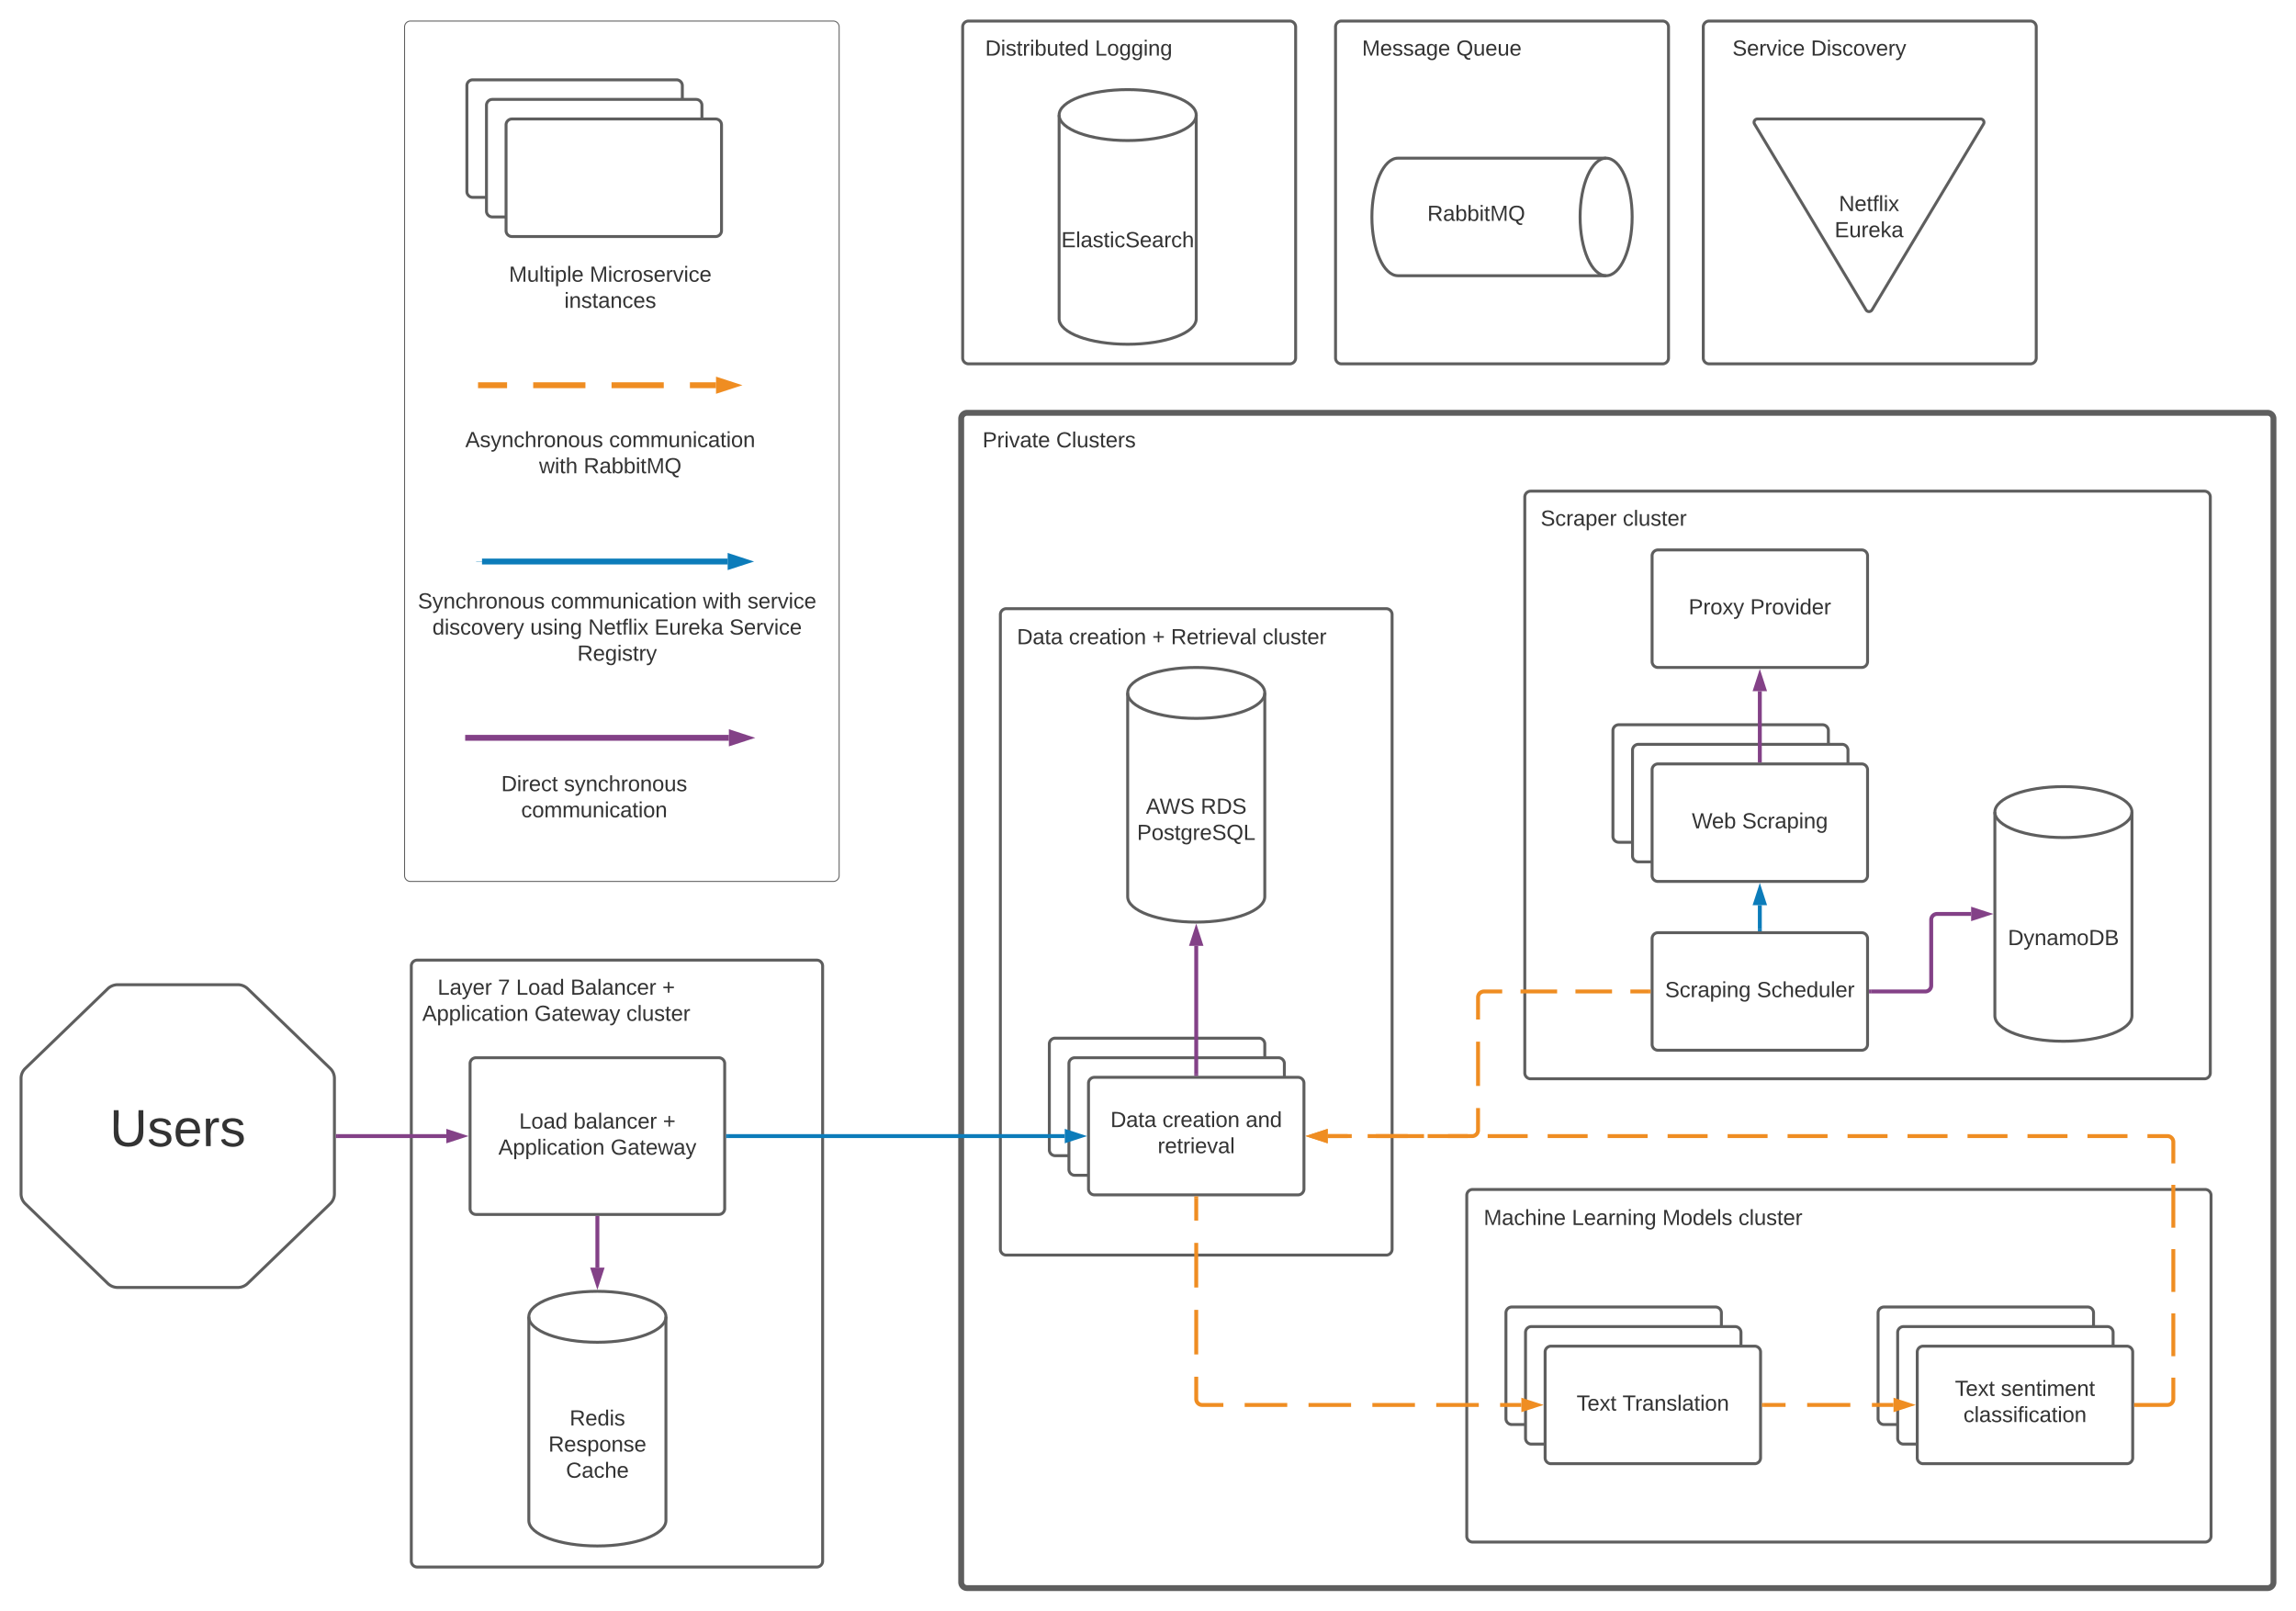<svg xmlns="http://www.w3.org/2000/svg" xmlns:xlink="http://www.w3.org/1999/xlink" xmlns:lucid="lucid" width="2344.5" height="1644.5"><g transform="translate(661.5 801.5)" lucid:page-tab-id="0_0"><path d="M-1806.87-1258.84h3677.74v2581.68h-3677.74z" fill="#fff"/><path d="M-248.38-774a6 6 0 0 1 6-6h431.75a6 6 0 0 1 6 6V92.5a6 6 0 0 1-6 6h-431.75a6 6 0 0 1-6-6z" stroke="#5e5e5e" fill="#fff"/><path d="M320-374a6 6 0 0 1 6-6h1328a6 6 0 0 1 6 6V814a6 6 0 0 1-6 6H326a6 6 0 0 1-6-6z" stroke="#5e5e5e" stroke-width="6" fill="#fff"/><path d="M836.25 419a6 6 0 0 1 6-6h748a6 6 0 0 1 6 6v348a6 6 0 0 1-6 6h-748a6 6 0 0 1-6-6z" stroke="#5e5e5e" stroke-width="3" fill="#fff"/><path d="M836.25 419a6 6 0 0 1 6-6h348a6 6 0 0 1 6 6v51.33a6 6 0 0 1-6 6h-348a6 6 0 0 1-6-6z" stroke="#000" stroke-opacity="0" stroke-width="3" fill="#fff" fill-opacity="0"/><use xlink:href="#a" transform="matrix(1,0,0,1,841.25,418.002) translate(12.284 31.278)"/><use xlink:href="#b" transform="matrix(1,0,0,1,841.25,418.002) translate(102.284 31.278)"/><use xlink:href="#c" transform="matrix(1,0,0,1,841.25,418.002) translate(194.753 31.278)"/><use xlink:href="#d" transform="matrix(1,0,0,1,841.25,418.002) translate(272.407 31.278)"/><path d="M876.25 539a6 6 0 0 1 6-6h208a6 6 0 0 1 6 6v108a6 6 0 0 1-6 6h-208a6 6 0 0 1-6-6z" stroke="#5e5e5e" stroke-width="3" fill="#fff"/><use xlink:href="#e" transform="matrix(1,0,0,1,888.25,545.002) translate(46.179 53.778)"/><path d="M896.25 559a6 6 0 0 1 6-6h208a6 6 0 0 1 6 6v108a6 6 0 0 1-6 6h-208a6 6 0 0 1-6-6z" stroke="#5e5e5e" stroke-width="3" fill="#fff"/><use xlink:href="#e" transform="matrix(1,0,0,1,908.25,565.002) translate(46.179 53.778)"/><path d="M916.25 579a6 6 0 0 1 6-6h208a6 6 0 0 1 6 6v108a6 6 0 0 1-6 6h-208a6 6 0 0 1-6-6z" stroke="#5e5e5e" stroke-width="3" fill="#fff"/><use xlink:href="#f" transform="matrix(1,0,0,1,928.25,585.002) translate(20.16 53.778)"/><use xlink:href="#g" transform="matrix(1,0,0,1,928.25,585.002) translate(67.012 53.778)"/><path d="M1256.25 539a6 6 0 0 1 6-6h208a6 6 0 0 1 6 6v108a6 6 0 0 1-6 6h-208a6 6 0 0 1-6-6z" stroke="#5e5e5e" stroke-width="3" fill="#fff"/><use xlink:href="#e" transform="matrix(1,0,0,1,1268.25,545.002) translate(46.179 53.778)"/><path d="M1276.25 559a6 6 0 0 1 6-6h208a6 6 0 0 1 6 6v108a6 6 0 0 1-6 6h-208a6 6 0 0 1-6-6z" stroke="#5e5e5e" stroke-width="3" fill="#fff"/><use xlink:href="#e" transform="matrix(1,0,0,1,1288.25,565.002) translate(46.179 53.778)"/><path d="M1296.25 579a6 6 0 0 1 6-6h208a6 6 0 0 1 6 6v108a6 6 0 0 1-6 6h-208a6 6 0 0 1-6-6z" stroke="#5e5e5e" stroke-width="3" fill="#fff"/><use xlink:href="#f" transform="matrix(1,0,0,1,1308.25,585.002) translate(26.488 38.778)"/><use xlink:href="#h" transform="matrix(1,0,0,1,1308.25,585.002) translate(73.34 38.778)"/><use xlink:href="#i" transform="matrix(1,0,0,1,1308.25,585.002) translate(35.16 65.444)"/><path d="M895.5-294a6 6 0 0 1 6-6h688a6 6 0 0 1 6 6v588a6 6 0 0 1-6 6h-688a6 6 0 0 1-6-6z" stroke="#5e5e5e" stroke-width="3" fill="#fff"/><path d="M866.25-294a6 6 0 0 1 6-6h228a6 6 0 0 1 6 6v48a6 6 0 0 1-6 6h-228a6 6 0 0 1-6-6z" stroke="#000" stroke-opacity="0" stroke-width="3" fill="#fff" fill-opacity="0"/><use xlink:href="#j" transform="matrix(1,0,0,1,871.25,-295) translate(40.432 30.278)"/><use xlink:href="#d" transform="matrix(1,0,0,1,871.25,-295) translate(124.259 30.278)"/><path d="M1025.5 156.83a6 6 0 0 1 6-6h208a6 6 0 0 1 6 6v108a6 6 0 0 1-6 6h-208a6 6 0 0 1-6-6z" stroke="#5e5e5e" stroke-width="3" fill="#fff"/><use xlink:href="#k" transform="matrix(1,0,0,1,1037.5,162.834) translate(1.21 53.778)"/><use xlink:href="#l" transform="matrix(1,0,0,1,1037.5,162.834) translate(94.914 53.778)"/><path d="M985.5-55.5a6 6 0 0 1 6-6h208a6 6 0 0 1 6 6v108a6 6 0 0 1-6 6h-208a6 6 0 0 1-6-6z" stroke="#5e5e5e" stroke-width="3" fill="#fff"/><use xlink:href="#e" transform="matrix(1,0,0,1,997.5,-49.5) translate(46.179 53.778)"/><path d="M1005.5-35.5a6 6 0 0 1 6-6h208a6 6 0 0 1 6 6v108a6 6 0 0 1-6 6h-208a6 6 0 0 1-6-6z" stroke="#5e5e5e" stroke-width="3" fill="#fff"/><use xlink:href="#e" transform="matrix(1,0,0,1,1017.5,-29.5) translate(46.179 53.778)"/><path d="M1025.5-15.5a6 6 0 0 1 6-6h208a6 6 0 0 1 6 6v108a6 6 0 0 1-6 6h-208a6 6 0 0 1-6-6z" stroke="#5e5e5e" stroke-width="3" fill="#fff"/><use xlink:href="#m" transform="matrix(1,0,0,1,1037.5,-9.5) translate(28.556 53.778)"/><use xlink:href="#n" transform="matrix(1,0,0,1,1037.5,-9.5) translate(79.914 53.778)"/><path d="M1025.5-234a6 6 0 0 1 6-6h208a6 6 0 0 1 6 6v108a6 6 0 0 1-6 6h-208a6 6 0 0 1-6-6z" stroke="#5e5e5e" stroke-width="3" fill="#fff"/><use xlink:href="#o" transform="matrix(1,0,0,1,1037.5,-228) translate(25.284 53.778)"/><use xlink:href="#p" transform="matrix(1,0,0,1,1037.5,-228) translate(88.185 53.778)"/><path d="M1515.5 235.67c0 14.36-31.34 26-70 26s-70-11.64-70-26v-208c0-14.36 31.34-26 70-26s70 11.64 70 26z" stroke="#5e5e5e" stroke-width="3" fill="#fff"/><path d="M1515.5 27.67c0 14.36-31.34 26-70 26s-70-11.64-70-26" stroke="#5e5e5e" stroke-width="3" fill="none"/><use xlink:href="#q" transform="matrix(1,0,0,1,1380.5,58.668) translate(8.302 104.84)"/><path d="M-241.5 184.83a6 6 0 0 1 6-6h408a6 6 0 0 1 6 6V792.5a6 6 0 0 1-6 6h-408a6 6 0 0 1-6-6z" stroke="#5e5e5e" stroke-width="3" fill="#fff"/><path d="M-181.5 284.5a6 6 0 0 1 6-6h248a6 6 0 0 1 6 6v148a6 6 0 0 1-6 6h-248a6 6 0 0 1-6-6z" stroke="#5e5e5e" stroke-width="3" fill="#fff"/><use xlink:href="#r" transform="matrix(1,0,0,1,-169.5,290.499) translate(38.123 60.278)"/><use xlink:href="#s" transform="matrix(1,0,0,1,-169.5,290.499) translate(93.679 60.278)"/><use xlink:href="#t" transform="matrix(1,0,0,1,-169.5,290.499) translate(184.914 60.278)"/><use xlink:href="#u" transform="matrix(1,0,0,1,-169.5,290.499) translate(16.889 86.944)"/><use xlink:href="#v" transform="matrix(1,0,0,1,-169.5,290.499) translate(131.519 86.944)"/><path d="M-263 184.83a6 6 0 0 1 6-6H69.5a6 6 0 0 1 6 6v78a6 6 0 0 1-6 6H-257a6 6 0 0 1-6-6z" stroke="#000" stroke-opacity="0" stroke-width="3" fill="#fff" fill-opacity="0"/><use xlink:href="#w" transform="matrix(1,0,0,1,-258,183.832) translate(43.296 30.278)"/><use xlink:href="#x" transform="matrix(1,0,0,1,-258,183.832) translate(104.963 30.278)"/><use xlink:href="#y" transform="matrix(1,0,0,1,-258,183.832) translate(123.481 30.278)"/><use xlink:href="#z" transform="matrix(1,0,0,1,-258,183.832) translate(179.037 30.278)"/><use xlink:href="#t" transform="matrix(1,0,0,1,-258,183.832) translate(272.741 30.278)"/><use xlink:href="#u" transform="matrix(1,0,0,1,-258,183.832) translate(27.648 56.944)"/><use xlink:href="#A" transform="matrix(1,0,0,1,-258,183.832) translate(142.278 56.944)"/><use xlink:href="#d" transform="matrix(1,0,0,1,-258,183.832) translate(236.043 56.944)"/><path d="M18.5 751c0 14.36-31.34 26-70 26s-70-11.64-70-26V543c0-14.36 31.34-26 70-26s70 11.64 70 26z" stroke="#5e5e5e" stroke-width="3" fill="#fff"/><path d="M18.5 543c0 14.36-31.34 26-70 26s-70-11.64-70-26" stroke="#5e5e5e" stroke-width="3" fill="none"/><use xlink:href="#B" transform="matrix(1,0,0,1,-116.5,573.999) translate(36.667 79.965)"/><use xlink:href="#C" transform="matrix(1,0,0,1,-116.5,573.999) translate(15.031 106.632)"/><use xlink:href="#D" transform="matrix(1,0,0,1,-116.5,573.999) translate(32.932 133.299)"/><path d="M-51.5 442v50.76" stroke="#834187" stroke-width="4" fill="none"/><path d="M-49.52 442.05h-3.95V440h3.95z" stroke="#834187" stroke-width=".05" fill="#834187"/><path d="M-51.5 509.03l-4.63-14.27h9.27z" stroke="#834187" stroke-width="4" fill="#834187"/><path d="M360-174a6 6 0 0 1 6-6h388a6 6 0 0 1 6 6v648a6 6 0 0 1-6 6H366a6 6 0 0 1-6-6z" stroke="#5e5e5e" stroke-width="3" fill="#fff"/><path d="M410 264.5a6 6 0 0 1 6-6h208a6 6 0 0 1 6 6v108a6 6 0 0 1-6 6H416a6 6 0 0 1-6-6z" stroke="#5e5e5e" stroke-width="3" fill="#fff"/><use xlink:href="#e" transform="matrix(1,0,0,1,422,270.499) translate(46.179 53.778)"/><path d="M430 284.5a6 6 0 0 1 6-6h208a6 6 0 0 1 6 6v108a6 6 0 0 1-6 6H436a6 6 0 0 1-6-6z" stroke="#5e5e5e" stroke-width="3" fill="#fff"/><use xlink:href="#e" transform="matrix(1,0,0,1,442,290.499) translate(46.179 53.778)"/><path d="M450 304.5a6 6 0 0 1 6-6h208a6 6 0 0 1 6 6v108a6 6 0 0 1-6 6H456a6 6 0 0 1-6-6z" stroke="#5e5e5e" stroke-width="3" fill="#fff"/><use xlink:href="#E" transform="matrix(1,0,0,1,462,310.499) translate(10.438 38.778)"/><use xlink:href="#F" transform="matrix(1,0,0,1,462,310.499) translate(63.463 38.778)"/><use xlink:href="#G" transform="matrix(1,0,0,1,462,310.499) translate(148.525 38.778)"/><use xlink:href="#H" transform="matrix(1,0,0,1,462,310.499) translate(58.617 65.444)"/><path d="M630 114c0 14.36-31.34 26-70 26s-70-11.64-70-26V-94c0-14.36 31.34-26 70-26s70 11.64 70 26z" stroke="#5e5e5e" stroke-width="3" fill="#fff"/><path d="M630-94c0 14.36-31.34 26-70 26s-70-11.64-70-26" stroke="#5e5e5e" stroke-width="3" fill="none"/><use xlink:href="#I" transform="matrix(1,0,0,1,495,-63) translate(13.642 92.403)"/><use xlink:href="#J" transform="matrix(1,0,0,1,495,-63) translate(69.568 92.403)"/><use xlink:href="#K" transform="matrix(1,0,0,1,495,-63) translate(4.537 119.069)"/><path d="M560 295V164.24" stroke="#834187" stroke-width="4" fill="none"/><path d="M561.98 297H558v-2.05H562z" stroke="#834187" stroke-width=".05" fill="#834187"/><path d="M560 147.97l4.63 14.27h-9.26z" stroke="#834187" stroke-width="4" fill="#834187"/><path d="M360-174a6 6 0 0 1 6-6h338a6 6 0 0 1 6 6v51.33a6 6 0 0 1-6 6H366a6 6 0 0 1-6-6z" stroke="#000" stroke-opacity="0" stroke-width="3" fill="#fff" fill-opacity="0"/><use xlink:href="#E" transform="matrix(1,0,0,1,365,-175) translate(11.944 31.278)"/><use xlink:href="#F" transform="matrix(1,0,0,1,365,-175) translate(64.969 31.278)"/><use xlink:href="#L" transform="matrix(1,0,0,1,365,-175) translate(150.031 31.278)"/><use xlink:href="#M" transform="matrix(1,0,0,1,365,-175) translate(169.167 31.278)"/><use xlink:href="#d" transform="matrix(1,0,0,1,365,-175) translate(262.747 31.278)"/><path d="M1139.75 633h22.04m22.04 0h44.1m22.03 0H1272" stroke="#ef8d22" stroke-width="4" fill="none"/><path d="M1139.8 634.98h-2.05v-3.95h2.05z" stroke="#ef8d22" stroke-width=".05" fill="#ef8d22"/><path d="M1288.28 633l-14.27 4.64v-9.27z" stroke="#ef8d22" stroke-width="4" fill="#ef8d22"/><path d="M1135.5 147.33v-24.6" stroke="#0c7cba" stroke-width="4" fill="none"/><path d="M1137.47 149.33h-3.94v-2.05h3.94z" stroke="#0c7cba" stroke-width=".05" fill="#0c7cba"/><path d="M1135.5 106.47l4.63 14.27h-9.27z" stroke="#0c7cba" stroke-width="4" fill="#0c7cba"/><path d="M1135.5-25v-70.76" stroke="#834187" stroke-width="4" fill="none"/><path d="M1137.47-23h-3.94v-2.05h3.94z" stroke="#834187" stroke-width=".05" fill="#834187"/><path d="M1135.5-112.03l4.63 14.27h-9.27z" stroke="#834187" stroke-width="4" fill="#834187"/><path d="M1249 210.83h55.5a6 6 0 0 0 6-6v-67.16a6 6 0 0 1 6-6h34.76" stroke="#834187" stroke-width="4" fill="none"/><path d="M1249.05 212.8H1247v-3.94h2.05z" stroke="#834187" stroke-width=".05" fill="#834187"/><path d="M1367.53 131.67l-14.27 4.63v-9.27z" stroke="#834187" stroke-width="4" fill="#834187"/><path d="M1022 210.83h-18.7m-18.7 0h-37.38m-18.7 0h-37.38m-18.7 0h-18.7l-.93.08-.9.23-.87.36-.8.48-.72.6-.6.73-.5.8-.36.88-.22.92-.07.93v22.6m0 22.63v45.22m0 22.6v22.62l-.07.94-.22.9-.36.88-.5.8-.6.72-.72.6-.8.5-.88.37-.9.23-.95.07h-24.6m-24.57 0H743.4m-24.58 0h-24.58" stroke="#ef8d22" stroke-width="4" fill="none"/><path d="M1024 212.8h-2.05v-3.94h2.05z" stroke="#ef8d22" stroke-width=".05" fill="#ef8d22"/><path d="M677.97 358.5l14.27-4.64v9.27z" stroke="#ef8d22" stroke-width="4" fill="#ef8d22"/><path d="M1519.75 633h32l.94-.07.9-.22.87-.35.8-.5.72-.6.6-.72.5-.8.36-.87.22-.92.07-.94v-21.87m0-21.88V539.5m0-21.87v-43.75m0-21.88v-43.75m0-21.88V364.5l-.07-.94-.22-.92-.36-.87-.5-.8-.6-.7-.72-.63-.8-.5-.88-.35-.9-.23-.95-.07h-20.42m-20.4 0h-40.85m-20.4 0h-40.85m-20.42 0h-40.82m-20.42 0h-40.83m-20.42 0h-40.82m-20.42 0h-40.83m-20.42 0h-40.82m-20.42 0h-40.83m-20.42 0H980.1m-20.42 0h-40.84m-20.4 0h-40.85m-20.4 0H796.3m-20.4 0h-40.85m-20.42 0h-20.4" stroke="#ef8d22" stroke-width="4" fill="none"/><path d="M1519.8 634.98h-2.05v-3.95h2.05z" stroke="#ef8d22" stroke-width=".05" fill="#ef8d22"/><path d="M677.97 358.5l14.27-4.64v9.27z" stroke="#ef8d22" stroke-width="4" fill="#ef8d22"/><path d="M560 422v22.78m0 22.78v45.55m0 22.8v45.55m0 22.77V627l.07.94.22.92.35.87.5.8.6.7.72.63.8.5.88.35.9.23.95.07h21.73m21.74 0h43.47m21.73 0h43.47m21.73 0h43.47m21.74 0h43.46m21.74 0H892" stroke="#ef8d22" stroke-width="4" fill="none"/><path d="M561.98 422.05H558V420H562z" stroke="#ef8d22" stroke-width=".05" fill="#ef8d22"/><path d="M908.28 633L894 637.64v-9.27z" stroke="#ef8d22" stroke-width="4" fill="#ef8d22"/><path d="M-640 299.57a14.14 14.14 0 0 1 4.32-10.17l84.16-81.3a14.85 14.85 0 0 1 10.32-4.18h122.4a14.85 14.85 0 0 1 10.3 4.17l84.19 81.3a14.14 14.14 0 0 1 4.3 10.17v117.85a14.14 14.14 0 0 1-4.3 10.17l-84.19 81.3a14.85 14.85 0 0 1-10.3 4.18h-122.4a14.85 14.85 0 0 1-10.3-4.17l-84.18-81.3A14.14 14.14 0 0 1-640 417.4z" stroke="#5e5e5e" stroke-width="3" fill="#fff"/><use xlink:href="#N" transform="matrix(1,0,0,1,-635,208.916) translate(85.519 159.854)"/><path d="M-316.5 358.5h110.76" stroke="#834187" stroke-width="4" fill="none"/><path d="M-316.45 360.47h-2.05v-3.95h2.05z" stroke="#834187" stroke-width=".05" fill="#834187"/><path d="M-189.47 358.5l-14.27 4.63v-9.27z" stroke="#834187" stroke-width="4" fill="#834187"/><path d="M321.5-774a6 6 0 0 1 6-6h328a6 6 0 0 1 6 6v338a6 6 0 0 1-6 6h-328a6 6 0 0 1-6-6z" stroke="#5e5e5e" stroke-width="3" fill="#fff"/><path d="M320-774a6 6 0 0 1 6-6h228a6 6 0 0 1 6 6v48a6 6 0 0 1-6 6H326a6 6 0 0 1-6-6z" stroke="#000" stroke-opacity="0" stroke-width="3" fill="#fff" fill-opacity="0"/><use xlink:href="#O" transform="matrix(1,0,0,1,325,-775) translate(19.475 30.278)"/><use xlink:href="#P" transform="matrix(1,0,0,1,325,-775) translate(131.574 30.278)"/><path d="M560-476c0 14.36-31.34 26-70 26s-70-11.64-70-26v-208c0-14.36 31.34-26 70-26s70 11.64 70 26z" stroke="#5e5e5e" stroke-width="3" fill="#fff"/><path d="M560-684c0 14.36-31.34 26-70 26s-70-11.64-70-26" stroke="#5e5e5e" stroke-width="3" fill="none"/><use xlink:href="#Q" transform="matrix(1,0,0,1,425,-653) translate(-2.809 103.944)"/><path d="M300-374a6 6 0 0 1 6-6h228a6 6 0 0 1 6 6v48a6 6 0 0 1-6 6H306a6 6 0 0 1-6-6z" stroke="#000" stroke-opacity="0" stroke-width="6" fill="#fff" fill-opacity="0"/><use xlink:href="#R" transform="matrix(1,0,0,1,305,-375) translate(36.759 30.278)"/><use xlink:href="#S" transform="matrix(1,0,0,1,305,-375) translate(111.944 30.278)"/><path d="M-198.38-370.5a6 6 0 0 1 6-6h308a6 6 0 0 1 6 6v68a6 6 0 0 1-6 6h-308a6 6 0 0 1-6-6z" stroke="#000" stroke-opacity="0" stroke-width="10" fill="#fff" fill-opacity="0"/><use xlink:href="#T" transform="matrix(1,0,0,1,-193.375,-371.498) translate(7.006 26.528)"/><use xlink:href="#U" transform="matrix(1,0,0,1,-193.375,-371.498) translate(153.858 26.528)"/><use xlink:href="#V" transform="matrix(1,0,0,1,-193.375,-371.498) translate(82.315 53.194)"/><use xlink:href="#W" transform="matrix(1,0,0,1,-193.375,-371.498) translate(127.87 53.194)"/><path d="M-258.38-222.16a6 6 0 0 1 6-6h441.75a6 6 0 0 1 6 6v131.33a6 6 0 0 1-6 6h-441.75a6 6 0 0 1-6-6z" stroke="#000" stroke-opacity="0" stroke-width="6" fill="#fff" fill-opacity="0"/><g><use xlink:href="#X" transform="matrix(1,0,0,1,-253.375,-223.165) translate(18.574 42.903)"/><use xlink:href="#Y" transform="matrix(1,0,0,1,-253.375,-223.165) translate(154.315 42.903)"/><use xlink:href="#V" transform="matrix(1,0,0,1,-253.375,-223.165) translate(309.623 42.903)"/><use xlink:href="#Z" transform="matrix(1,0,0,1,-253.375,-223.165) translate(355.179 42.903)"/><use xlink:href="#aa" transform="matrix(1,0,0,1,-253.375,-223.165) translate(33.389 69.569)"/><use xlink:href="#ab" transform="matrix(1,0,0,1,-253.375,-223.165) translate(133.265 69.569)"/><use xlink:href="#ac" transform="matrix(1,0,0,1,-253.375,-223.165) translate(192.463 69.569)"/><use xlink:href="#ad" transform="matrix(1,0,0,1,-253.375,-223.165) translate(260.179 69.569)"/><use xlink:href="#ae" transform="matrix(1,0,0,1,-253.375,-223.165) translate(336.66 69.569)"/><use xlink:href="#af" transform="matrix(1,0,0,1,-253.375,-223.165) translate(181.352 96.236)"/></g><path d="M-174.75-13.83a6 6 0 0 1 6-6h228a6 6 0 0 1 6 6V37.5a6 6 0 0 1-6 6h-228a6 6 0 0 1-6-6z" stroke="#000" stroke-opacity="0" stroke-width="6" fill="#fff" fill-opacity="0"/><g><use xlink:href="#ag" transform="matrix(1,0,0,1,-169.75,-14.832) translate(20.062 21.153)"/><use xlink:href="#ah" transform="matrix(1,0,0,1,-169.75,-14.832) translate(84.074 21.153)"/><use xlink:href="#ai" transform="matrix(1,0,0,1,-169.75,-14.832) translate(40.432 47.819)"/></g><path d="M-170.38-408.17h26.67m26.66 0h53.34m26.67 0H16.3m26.68 0h26.67M-170.3-408.17h-3.07" stroke="#ef8d22" stroke-width="6" fill="none"/><path d="M86.92-408.17l-14.27 4.64v-9.27z" stroke="#ef8d22" stroke-width="6" fill="#ef8d22"/><path d="M-169.3-228.16H81.54" stroke="#0c7cba" stroke-width="6" fill="none"/><path d="M-169.32-228.16h-5.95v-.26h5.95z" stroke="#0c7cba" stroke-width=".05" fill="#0c7cba"/><path d="M98.8-228.16l-14.27 4.63v-9.27z" stroke="#0c7cba" stroke-width="6" fill="#0c7cba"/><path d="M-183.5-48.16H82.78M-183.42-48.16h-3.08" stroke="#834187" stroke-width="6" fill="none"/><path d="M100.04-48.16l-14.26 4.63v-9.27z" stroke="#834187" stroke-width="6" fill="#834187"/><path d="M82 358.5h343.76" stroke="#0c7cba" stroke-width="4" fill="none"/><path d="M82.05 360.47H80v-3.95h2.05z" stroke="#0c7cba" stroke-width=".05" fill="#0c7cba"/><path d="M442.03 358.5l-14.27 4.63v-9.27z" stroke="#0c7cba" stroke-width="4" fill="#0c7cba"/><path d="M702.25-774a6 6 0 0 1 6-6h328a6 6 0 0 1 6 6v338a6 6 0 0 1-6 6h-328a6 6 0 0 1-6-6z" stroke="#5e5e5e" stroke-width="3" fill="#fff"/><path d="M690.75-774a6 6 0 0 1 6-6h228a6 6 0 0 1 6 6v48a6 6 0 0 1-6 6h-228a6 6 0 0 1-6-6z" stroke="#000" stroke-opacity="0" stroke-width="3" fill="#fff" fill-opacity="0"/><g><use xlink:href="#aj" transform="matrix(1,0,0,1,695.75,-775) translate(33.549 30.278)"/><use xlink:href="#ak" transform="matrix(1,0,0,1,695.75,-775) translate(129.784 30.278)"/></g><path d="M978.55-640c14.68 0 26.58 26.86 26.58 60s-11.9 60-26.58 60h-212.6c-14.68 0-26.58-26.86-26.58-60s11.9-60 26.58-60z" stroke="#5e5e5e" stroke-width="3" fill="#fff"/><path d="M978.55-520c-14.68 0-26.57-26.86-26.57-60s11.9-60 26.57-60" stroke="#5e5e5e" stroke-width="3" fill="none"/><g><use xlink:href="#al" transform="matrix(1,0,0,1,744.375,-635) translate(51.593 59.028)"/></g><path d="M1077.75-774a6 6 0 0 1 6-6h328a6 6 0 0 1 6 6v338a6 6 0 0 1-6 6h-328a6 6 0 0 1-6-6z" stroke="#5e5e5e" stroke-width="3" fill="#fff"/><path d="M1076.25-774a6 6 0 0 1 6-6h228a6 6 0 0 1 6 6v48a6 6 0 0 1-6 6h-228a6 6 0 0 1-6-6z" stroke="#000" stroke-opacity="0" stroke-width="3" fill="#fff" fill-opacity="0"/><g><use xlink:href="#am" transform="matrix(1,0,0,1,1081.25,-775) translate(26.265 30.278)"/><use xlink:href="#an" transform="matrix(1,0,0,1,1081.25,-775) translate(106.389 30.278)"/></g><path d="M1130.1-674.86a3.4 3.4 0 0 1 2.9-5.14h228a3.4 3.4 0 0 1 2.9 5.14l-113.8 189.72a3.6 3.6 0 0 1-6.2 0z" stroke="#5e5e5e" stroke-width="3" fill="#fff"/><g><use xlink:href="#ao" transform="matrix(1,0,0,1,1132,-675) translate(84.233 89.028)"/><use xlink:href="#ap" transform="matrix(1,0,0,1,1132,-675) translate(79.851 115.694)"/></g><path d="M-184.75-714a6 6 0 0 1 6-6h208a6 6 0 0 1 6 6v108a6 6 0 0 1-6 6h-208a6 6 0 0 1-6-6z" stroke="#5e5e5e" stroke-width="3" fill="#fff"/><g><use xlink:href="#e" transform="matrix(1,0,0,1,-172.75,-708) translate(46.179 53.778)"/></g><path d="M-164.75-694a6 6 0 0 1 6-6h208a6 6 0 0 1 6 6v108a6 6 0 0 1-6 6h-208a6 6 0 0 1-6-6z" stroke="#5e5e5e" stroke-width="3" fill="#fff"/><g><use xlink:href="#e" transform="matrix(1,0,0,1,-152.75,-688) translate(46.179 53.778)"/></g><path d="M-144.75-674a6 6 0 0 1 6-6h208a6 6 0 0 1 6 6v108a6 6 0 0 1-6 6h-208a6 6 0 0 1-6-6z" stroke="#5e5e5e" stroke-width="3" fill="#fff"/><path d="M-158.38-534a6 6 0 0 1 6-6h228a6 6 0 0 1 6 6v51.33a6 6 0 0 1-6 6h-228a6 6 0 0 1-6-6z" stroke="#000" stroke-opacity="0" stroke-width="3" fill="#fff" fill-opacity="0"/><g><use xlink:href="#aq" transform="matrix(1,0,0,1,-153.375,-535) translate(11.574 21.153)"/><use xlink:href="#ar" transform="matrix(1,0,0,1,-153.375,-535) translate(94.043 21.153)"/><use xlink:href="#as" transform="matrix(1,0,0,1,-153.375,-535) translate(68.117 47.819)"/></g><defs><path fill="#333" d="M240 0l2-218c-23 76-54 145-80 218h-23L58-218 59 0H30v-248h44l77 211c21-75 51-140 76-211h43V0h-30" id="at"/><path fill="#333" d="M141-36C126-15 110 5 73 4 37 3 15-17 15-53c-1-64 63-63 125-63 3-35-9-54-41-54-24 1-41 7-42 31l-33-3c5-37 33-52 76-52 45 0 72 20 72 64v82c-1 20 7 32 28 27v20c-31 9-61-2-59-35zM48-53c0 20 12 33 32 33 41-3 63-29 60-74-43 2-92-5-92 41" id="au"/><path fill="#333" d="M96-169c-40 0-48 33-48 73s9 75 48 75c24 0 41-14 43-38l32 2c-6 37-31 61-74 61-59 0-76-41-82-99-10-93 101-131 147-64 4 7 5 14 7 22l-32 3c-4-21-16-35-41-35" id="av"/><path fill="#333" d="M106-169C34-169 62-67 57 0H25v-261h32l-1 103c12-21 28-36 61-36 89 0 53 116 60 194h-32v-121c2-32-8-49-39-48" id="aw"/><path fill="#333" d="M24-231v-30h32v30H24zM24 0v-190h32V0H24" id="ax"/><path fill="#333" d="M117-194c89-4 53 116 60 194h-32v-121c0-31-8-49-39-48C34-167 62-67 57 0H25l-1-190h30c1 10-1 24 2 32 11-22 29-35 61-36" id="ay"/><path fill="#333" d="M100-194c63 0 86 42 84 106H49c0 40 14 67 53 68 26 1 43-12 49-29l28 8c-11 28-37 45-77 45C44 4 14-33 15-96c1-61 26-98 85-98zm52 81c6-60-76-77-97-28-3 7-6 17-6 28h103" id="az"/><g id="a"><use transform="matrix(0.062,0,0,0.062,0,0)" xlink:href="#at"/><use transform="matrix(0.062,0,0,0.062,18.457,0)" xlink:href="#au"/><use transform="matrix(0.062,0,0,0.062,30.802,0)" xlink:href="#av"/><use transform="matrix(0.062,0,0,0.062,41.914,0)" xlink:href="#aw"/><use transform="matrix(0.062,0,0,0.062,54.259,0)" xlink:href="#ax"/><use transform="matrix(0.062,0,0,0.062,59.136,0)" xlink:href="#ay"/><use transform="matrix(0.062,0,0,0.062,71.481,0)" xlink:href="#az"/></g><path fill="#333" d="M30 0v-248h33v221h125V0H30" id="aA"/><path fill="#333" d="M114-163C36-179 61-72 57 0H25l-1-190h30c1 12-1 29 2 39 6-27 23-49 58-41v29" id="aB"/><path fill="#333" d="M177-190C167-65 218 103 67 71c-23-6-38-20-44-43l32-5c15 47 100 32 89-28v-30C133-14 115 1 83 1 29 1 15-40 15-95c0-56 16-97 71-98 29-1 48 16 59 35 1-10 0-23 2-32h30zM94-22c36 0 50-32 50-73 0-42-14-75-50-75-39 0-46 34-46 75s6 73 46 73" id="aC"/><g id="b"><use transform="matrix(0.062,0,0,0.062,0,0)" xlink:href="#aA"/><use transform="matrix(0.062,0,0,0.062,12.346,0)" xlink:href="#az"/><use transform="matrix(0.062,0,0,0.062,24.691,0)" xlink:href="#au"/><use transform="matrix(0.062,0,0,0.062,37.037,0)" xlink:href="#aB"/><use transform="matrix(0.062,0,0,0.062,44.383,0)" xlink:href="#ay"/><use transform="matrix(0.062,0,0,0.062,56.728,0)" xlink:href="#ax"/><use transform="matrix(0.062,0,0,0.062,61.605,0)" xlink:href="#ay"/><use transform="matrix(0.062,0,0,0.062,73.951,0)" xlink:href="#aC"/></g><path fill="#333" d="M100-194c62-1 85 37 85 99 1 63-27 99-86 99S16-35 15-95c0-66 28-99 85-99zM99-20c44 1 53-31 53-75 0-43-8-75-51-75s-53 32-53 75 10 74 51 75" id="aD"/><path fill="#333" d="M85-194c31 0 48 13 60 33l-1-100h32l1 261h-30c-2-10 0-23-3-31C134-8 116 4 85 4 32 4 16-35 15-94c0-66 23-100 70-100zm9 24c-40 0-46 34-46 75 0 40 6 74 45 74 42 0 51-32 51-76 0-42-9-74-50-73" id="aE"/><path fill="#333" d="M24 0v-261h32V0H24" id="aF"/><path fill="#333" d="M135-143c-3-34-86-38-87 0 15 53 115 12 119 90S17 21 10-45l28-5c4 36 97 45 98 0-10-56-113-15-118-90-4-57 82-63 122-42 12 7 21 19 24 35" id="aG"/><g id="c"><use transform="matrix(0.062,0,0,0.062,0,0)" xlink:href="#at"/><use transform="matrix(0.062,0,0,0.062,18.457,0)" xlink:href="#aD"/><use transform="matrix(0.062,0,0,0.062,30.802,0)" xlink:href="#aE"/><use transform="matrix(0.062,0,0,0.062,43.148,0)" xlink:href="#az"/><use transform="matrix(0.062,0,0,0.062,55.494,0)" xlink:href="#aF"/><use transform="matrix(0.062,0,0,0.062,60.37,0)" xlink:href="#aG"/></g><path fill="#333" d="M84 4C-5 8 30-112 23-190h32v120c0 31 7 50 39 49 72-2 45-101 50-169h31l1 190h-30c-1-10 1-25-2-33-11 22-28 36-60 37" id="aH"/><path fill="#333" d="M59-47c-2 24 18 29 38 22v24C64 9 27 4 27-40v-127H5v-23h24l9-43h21v43h35v23H59v120" id="aI"/><g id="d"><use transform="matrix(0.062,0,0,0.062,0,0)" xlink:href="#av"/><use transform="matrix(0.062,0,0,0.062,11.111,0)" xlink:href="#aF"/><use transform="matrix(0.062,0,0,0.062,15.988,0)" xlink:href="#aH"/><use transform="matrix(0.062,0,0,0.062,28.333,0)" xlink:href="#aG"/><use transform="matrix(0.062,0,0,0.062,39.444,0)" xlink:href="#aI"/><use transform="matrix(0.062,0,0,0.062,45.617,0)" xlink:href="#az"/><use transform="matrix(0.062,0,0,0.062,57.963,0)" xlink:href="#aB"/></g><path fill="#333" d="M30-248c87 1 191-15 191 75 0 78-77 80-158 76V0H30v-248zm33 125c57 0 124 11 124-50 0-59-68-47-124-48v98" id="aJ"/><g id="e"><use transform="matrix(0.062,0,0,0.062,0,0)" xlink:href="#aJ"/><use transform="matrix(0.062,0,0,0.062,14.815,0)" xlink:href="#aB"/><use transform="matrix(0.062,0,0,0.062,22.16,0)" xlink:href="#aD"/><use transform="matrix(0.062,0,0,0.062,34.506,0)" xlink:href="#av"/><use transform="matrix(0.062,0,0,0.062,45.617,0)" xlink:href="#az"/><use transform="matrix(0.062,0,0,0.062,57.963,0)" xlink:href="#aG"/><use transform="matrix(0.062,0,0,0.062,69.074,0)" xlink:href="#aG"/><use transform="matrix(0.062,0,0,0.062,80.185,0)" xlink:href="#aH"/><use transform="matrix(0.062,0,0,0.062,92.531,0)" xlink:href="#aG"/></g><path fill="#333" d="M127-220V0H93v-220H8v-28h204v28h-85" id="aK"/><path fill="#333" d="M141 0L90-78 38 0H4l68-98-65-92h35l48 74 47-74h35l-64 92 68 98h-35" id="aL"/><g id="f"><use transform="matrix(0.062,0,0,0.062,0,0)" xlink:href="#aK"/><use transform="matrix(0.062,0,0,0.062,11.049,0)" xlink:href="#az"/><use transform="matrix(0.062,0,0,0.062,23.395,0)" xlink:href="#aL"/><use transform="matrix(0.062,0,0,0.062,34.506,0)" xlink:href="#aI"/></g><g id="g"><use transform="matrix(0.062,0,0,0.062,0,0)" xlink:href="#aK"/><use transform="matrix(0.062,0,0,0.062,12.716,0)" xlink:href="#aB"/><use transform="matrix(0.062,0,0,0.062,20.062,0)" xlink:href="#au"/><use transform="matrix(0.062,0,0,0.062,32.407,0)" xlink:href="#ay"/><use transform="matrix(0.062,0,0,0.062,44.753,0)" xlink:href="#aG"/><use transform="matrix(0.062,0,0,0.062,55.864,0)" xlink:href="#aF"/><use transform="matrix(0.062,0,0,0.062,60.741,0)" xlink:href="#au"/><use transform="matrix(0.062,0,0,0.062,73.086,0)" xlink:href="#aI"/><use transform="matrix(0.062,0,0,0.062,79.259,0)" xlink:href="#ax"/><use transform="matrix(0.062,0,0,0.062,84.136,0)" xlink:href="#aD"/><use transform="matrix(0.062,0,0,0.062,96.481,0)" xlink:href="#ay"/></g><path fill="#333" d="M210-169c-67 3-38 105-44 169h-31v-121c0-29-5-50-35-48C34-165 62-65 56 0H25l-1-190h30c1 10-1 24 2 32 10-44 99-50 107 0 11-21 27-35 58-36 85-2 47 119 55 194h-31v-121c0-29-5-49-35-48" id="aM"/><g id="h"><use transform="matrix(0.062,0,0,0.062,0,0)" xlink:href="#aG"/><use transform="matrix(0.062,0,0,0.062,11.111,0)" xlink:href="#az"/><use transform="matrix(0.062,0,0,0.062,23.457,0)" xlink:href="#ay"/><use transform="matrix(0.062,0,0,0.062,35.802,0)" xlink:href="#aI"/><use transform="matrix(0.062,0,0,0.062,41.975,0)" xlink:href="#ax"/><use transform="matrix(0.062,0,0,0.062,46.852,0)" xlink:href="#aM"/><use transform="matrix(0.062,0,0,0.062,65.309,0)" xlink:href="#az"/><use transform="matrix(0.062,0,0,0.062,77.654,0)" xlink:href="#ay"/><use transform="matrix(0.062,0,0,0.062,90,0)" xlink:href="#aI"/></g><path fill="#333" d="M101-234c-31-9-42 10-38 44h38v23H63V0H32v-167H5v-23h27c-7-52 17-82 69-68v24" id="aN"/><g id="i"><use transform="matrix(0.062,0,0,0.062,0,0)" xlink:href="#av"/><use transform="matrix(0.062,0,0,0.062,11.111,0)" xlink:href="#aF"/><use transform="matrix(0.062,0,0,0.062,15.988,0)" xlink:href="#au"/><use transform="matrix(0.062,0,0,0.062,28.333,0)" xlink:href="#aG"/><use transform="matrix(0.062,0,0,0.062,39.444,0)" xlink:href="#aG"/><use transform="matrix(0.062,0,0,0.062,50.556,0)" xlink:href="#ax"/><use transform="matrix(0.062,0,0,0.062,55.432,0)" xlink:href="#aN"/><use transform="matrix(0.062,0,0,0.062,61.605,0)" xlink:href="#ax"/><use transform="matrix(0.062,0,0,0.062,66.481,0)" xlink:href="#av"/><use transform="matrix(0.062,0,0,0.062,77.593,0)" xlink:href="#au"/><use transform="matrix(0.062,0,0,0.062,89.938,0)" xlink:href="#aI"/><use transform="matrix(0.062,0,0,0.062,96.111,0)" xlink:href="#ax"/><use transform="matrix(0.062,0,0,0.062,100.988,0)" xlink:href="#aD"/><use transform="matrix(0.062,0,0,0.062,113.333,0)" xlink:href="#ay"/></g><path fill="#333" d="M185-189c-5-48-123-54-124 2 14 75 158 14 163 119 3 78-121 87-175 55-17-10-28-26-33-46l33-7c5 56 141 63 141-1 0-78-155-14-162-118-5-82 145-84 179-34 5 7 8 16 11 25" id="aO"/><path fill="#333" d="M115-194c55 1 70 41 70 98S169 2 115 4C84 4 66-9 55-30l1 105H24l-1-265h31l2 30c10-21 28-34 59-34zm-8 174c40 0 45-34 45-75s-6-73-45-74c-42 0-51 32-51 76 0 43 10 73 51 73" id="aP"/><g id="j"><use transform="matrix(0.062,0,0,0.062,0,0)" xlink:href="#aO"/><use transform="matrix(0.062,0,0,0.062,14.815,0)" xlink:href="#av"/><use transform="matrix(0.062,0,0,0.062,25.926,0)" xlink:href="#aB"/><use transform="matrix(0.062,0,0,0.062,33.272,0)" xlink:href="#au"/><use transform="matrix(0.062,0,0,0.062,45.617,0)" xlink:href="#aP"/><use transform="matrix(0.062,0,0,0.062,57.963,0)" xlink:href="#az"/><use transform="matrix(0.062,0,0,0.062,70.309,0)" xlink:href="#aB"/></g><g id="k"><use transform="matrix(0.062,0,0,0.062,0,0)" xlink:href="#aO"/><use transform="matrix(0.062,0,0,0.062,14.815,0)" xlink:href="#av"/><use transform="matrix(0.062,0,0,0.062,25.926,0)" xlink:href="#aB"/><use transform="matrix(0.062,0,0,0.062,33.272,0)" xlink:href="#au"/><use transform="matrix(0.062,0,0,0.062,45.617,0)" xlink:href="#aP"/><use transform="matrix(0.062,0,0,0.062,57.963,0)" xlink:href="#ax"/><use transform="matrix(0.062,0,0,0.062,62.84,0)" xlink:href="#ay"/><use transform="matrix(0.062,0,0,0.062,75.185,0)" xlink:href="#aC"/></g><g id="l"><use transform="matrix(0.062,0,0,0.062,0,0)" xlink:href="#aO"/><use transform="matrix(0.062,0,0,0.062,14.815,0)" xlink:href="#av"/><use transform="matrix(0.062,0,0,0.062,25.926,0)" xlink:href="#aw"/><use transform="matrix(0.062,0,0,0.062,38.272,0)" xlink:href="#az"/><use transform="matrix(0.062,0,0,0.062,50.617,0)" xlink:href="#aE"/><use transform="matrix(0.062,0,0,0.062,62.963,0)" xlink:href="#aH"/><use transform="matrix(0.062,0,0,0.062,75.309,0)" xlink:href="#aF"/><use transform="matrix(0.062,0,0,0.062,80.185,0)" xlink:href="#az"/><use transform="matrix(0.062,0,0,0.062,92.531,0)" xlink:href="#aB"/></g><path fill="#333" d="M266 0h-40l-56-210L115 0H75L2-248h35L96-30l15-64 43-154h32l59 218 59-218h35" id="aQ"/><path fill="#333" d="M115-194c53 0 69 39 70 98 0 66-23 100-70 100C84 3 66-7 56-30L54 0H23l1-261h32v101c10-23 28-34 59-34zm-8 174c40 0 45-34 45-75 0-40-5-75-45-74-42 0-51 32-51 76 0 43 10 73 51 73" id="aR"/><g id="m"><use transform="matrix(0.062,0,0,0.062,0,0)" xlink:href="#aQ"/><use transform="matrix(0.062,0,0,0.062,20.494,0)" xlink:href="#az"/><use transform="matrix(0.062,0,0,0.062,32.84,0)" xlink:href="#aR"/></g><g id="n"><use transform="matrix(0.062,0,0,0.062,0,0)" xlink:href="#aO"/><use transform="matrix(0.062,0,0,0.062,14.815,0)" xlink:href="#av"/><use transform="matrix(0.062,0,0,0.062,25.926,0)" xlink:href="#aB"/><use transform="matrix(0.062,0,0,0.062,33.272,0)" xlink:href="#au"/><use transform="matrix(0.062,0,0,0.062,45.617,0)" xlink:href="#aP"/><use transform="matrix(0.062,0,0,0.062,57.963,0)" xlink:href="#ax"/><use transform="matrix(0.062,0,0,0.062,62.84,0)" xlink:href="#ay"/><use transform="matrix(0.062,0,0,0.062,75.185,0)" xlink:href="#aC"/></g><path fill="#333" d="M179-190L93 31C79 59 56 82 12 73V49c39 6 53-20 64-50L1-190h34L92-34l54-156h33" id="aS"/><g id="o"><use transform="matrix(0.062,0,0,0.062,0,0)" xlink:href="#aJ"/><use transform="matrix(0.062,0,0,0.062,14.815,0)" xlink:href="#aB"/><use transform="matrix(0.062,0,0,0.062,22.16,0)" xlink:href="#aD"/><use transform="matrix(0.062,0,0,0.062,34.506,0)" xlink:href="#aL"/><use transform="matrix(0.062,0,0,0.062,45.617,0)" xlink:href="#aS"/></g><path fill="#333" d="M108 0H70L1-190h34L89-25l56-165h34" id="aT"/><g id="p"><use transform="matrix(0.062,0,0,0.062,0,0)" xlink:href="#aJ"/><use transform="matrix(0.062,0,0,0.062,14.815,0)" xlink:href="#aB"/><use transform="matrix(0.062,0,0,0.062,22.16,0)" xlink:href="#aD"/><use transform="matrix(0.062,0,0,0.062,34.506,0)" xlink:href="#aT"/><use transform="matrix(0.062,0,0,0.062,45.617,0)" xlink:href="#ax"/><use transform="matrix(0.062,0,0,0.062,50.494,0)" xlink:href="#aE"/><use transform="matrix(0.062,0,0,0.062,62.84,0)" xlink:href="#az"/><use transform="matrix(0.062,0,0,0.062,75.185,0)" xlink:href="#aB"/></g><path fill="#333" d="M30-248c118-7 216 8 213 122C240-48 200 0 122 0H30v-248zM63-27c89 8 146-16 146-99s-60-101-146-95v194" id="aU"/><path fill="#333" d="M160-131c35 5 61 23 61 61C221 17 115-2 30 0v-248c76 3 177-17 177 60 0 33-19 50-47 57zm-97-11c50-1 110 9 110-42 0-47-63-36-110-37v79zm0 115c55-2 124 14 124-45 0-56-70-42-124-44v89" id="aV"/><g id="q"><use transform="matrix(0.062,0,0,0.062,0,0)" xlink:href="#aU"/><use transform="matrix(0.062,0,0,0.062,15.988,0)" xlink:href="#aS"/><use transform="matrix(0.062,0,0,0.062,27.099,0)" xlink:href="#ay"/><use transform="matrix(0.062,0,0,0.062,39.444,0)" xlink:href="#au"/><use transform="matrix(0.062,0,0,0.062,51.79,0)" xlink:href="#aM"/><use transform="matrix(0.062,0,0,0.062,70.247,0)" xlink:href="#aD"/><use transform="matrix(0.062,0,0,0.062,82.593,0)" xlink:href="#aU"/><use transform="matrix(0.062,0,0,0.062,98.58,0)" xlink:href="#aV"/></g><g id="r"><use transform="matrix(0.062,0,0,0.062,0,0)" xlink:href="#aA"/><use transform="matrix(0.062,0,0,0.062,12.346,0)" xlink:href="#aD"/><use transform="matrix(0.062,0,0,0.062,24.691,0)" xlink:href="#au"/><use transform="matrix(0.062,0,0,0.062,37.037,0)" xlink:href="#aE"/></g><g id="s"><use transform="matrix(0.062,0,0,0.062,0,0)" xlink:href="#aR"/><use transform="matrix(0.062,0,0,0.062,12.346,0)" xlink:href="#au"/><use transform="matrix(0.062,0,0,0.062,24.691,0)" xlink:href="#aF"/><use transform="matrix(0.062,0,0,0.062,29.568,0)" xlink:href="#au"/><use transform="matrix(0.062,0,0,0.062,41.914,0)" xlink:href="#ay"/><use transform="matrix(0.062,0,0,0.062,54.259,0)" xlink:href="#av"/><use transform="matrix(0.062,0,0,0.062,65.37,0)" xlink:href="#az"/><use transform="matrix(0.062,0,0,0.062,77.716,0)" xlink:href="#aB"/></g><path fill="#333" d="M118-107v75H92v-75H18v-26h74v-75h26v75h74v26h-74" id="aW"/><use transform="matrix(0.062,0,0,0.062,0,0)" xlink:href="#aW" id="t"/><path fill="#333" d="M205 0l-28-72H64L36 0H1l101-248h38L239 0h-34zm-38-99l-47-123c-12 45-31 82-46 123h93" id="aX"/><g id="u"><use transform="matrix(0.062,0,0,0.062,0,0)" xlink:href="#aX"/><use transform="matrix(0.062,0,0,0.062,14.815,0)" xlink:href="#aP"/><use transform="matrix(0.062,0,0,0.062,27.16,0)" xlink:href="#aP"/><use transform="matrix(0.062,0,0,0.062,39.506,0)" xlink:href="#aF"/><use transform="matrix(0.062,0,0,0.062,44.383,0)" xlink:href="#ax"/><use transform="matrix(0.062,0,0,0.062,49.259,0)" xlink:href="#av"/><use transform="matrix(0.062,0,0,0.062,60.37,0)" xlink:href="#au"/><use transform="matrix(0.062,0,0,0.062,72.716,0)" xlink:href="#aI"/><use transform="matrix(0.062,0,0,0.062,78.889,0)" xlink:href="#ax"/><use transform="matrix(0.062,0,0,0.062,83.765,0)" xlink:href="#aD"/><use transform="matrix(0.062,0,0,0.062,96.111,0)" xlink:href="#ay"/></g><path fill="#333" d="M143 4C61 4 22-44 18-125c-5-107 100-154 193-111 17 8 29 25 37 43l-32 9c-13-25-37-40-76-40-61 0-88 39-88 99 0 61 29 100 91 101 35 0 62-11 79-27v-45h-74v-28h105v86C228-13 192 4 143 4" id="aY"/><path fill="#333" d="M206 0h-36l-40-164L89 0H53L-1-190h32L70-26l43-164h34l41 164 42-164h31" id="aZ"/><g id="v"><use transform="matrix(0.062,0,0,0.062,0,0)" xlink:href="#aY"/><use transform="matrix(0.062,0,0,0.062,17.284,0)" xlink:href="#au"/><use transform="matrix(0.062,0,0,0.062,29.63,0)" xlink:href="#aI"/><use transform="matrix(0.062,0,0,0.062,35.802,0)" xlink:href="#az"/><use transform="matrix(0.062,0,0,0.062,48.148,0)" xlink:href="#aZ"/><use transform="matrix(0.062,0,0,0.062,64.136,0)" xlink:href="#au"/><use transform="matrix(0.062,0,0,0.062,76.481,0)" xlink:href="#aS"/></g><g id="w"><use transform="matrix(0.062,0,0,0.062,0,0)" xlink:href="#aA"/><use transform="matrix(0.062,0,0,0.062,12.346,0)" xlink:href="#au"/><use transform="matrix(0.062,0,0,0.062,24.691,0)" xlink:href="#aS"/><use transform="matrix(0.062,0,0,0.062,35.802,0)" xlink:href="#az"/><use transform="matrix(0.062,0,0,0.062,48.148,0)" xlink:href="#aB"/></g><path fill="#333" d="M64 0c3-98 48-159 88-221H18v-27h164v26C143-157 98-101 97 0H64" id="ba"/><use transform="matrix(0.062,0,0,0.062,0,0)" xlink:href="#ba" id="x"/><g id="y"><use transform="matrix(0.062,0,0,0.062,0,0)" xlink:href="#aA"/><use transform="matrix(0.062,0,0,0.062,12.346,0)" xlink:href="#aD"/><use transform="matrix(0.062,0,0,0.062,24.691,0)" xlink:href="#au"/><use transform="matrix(0.062,0,0,0.062,37.037,0)" xlink:href="#aE"/></g><g id="z"><use transform="matrix(0.062,0,0,0.062,0,0)" xlink:href="#aV"/><use transform="matrix(0.062,0,0,0.062,14.815,0)" xlink:href="#au"/><use transform="matrix(0.062,0,0,0.062,27.16,0)" xlink:href="#aF"/><use transform="matrix(0.062,0,0,0.062,32.037,0)" xlink:href="#au"/><use transform="matrix(0.062,0,0,0.062,44.383,0)" xlink:href="#ay"/><use transform="matrix(0.062,0,0,0.062,56.728,0)" xlink:href="#av"/><use transform="matrix(0.062,0,0,0.062,67.84,0)" xlink:href="#az"/><use transform="matrix(0.062,0,0,0.062,80.185,0)" xlink:href="#aB"/></g><g id="A"><use transform="matrix(0.062,0,0,0.062,0,0)" xlink:href="#aY"/><use transform="matrix(0.062,0,0,0.062,17.284,0)" xlink:href="#au"/><use transform="matrix(0.062,0,0,0.062,29.63,0)" xlink:href="#aI"/><use transform="matrix(0.062,0,0,0.062,35.802,0)" xlink:href="#az"/><use transform="matrix(0.062,0,0,0.062,48.148,0)" xlink:href="#aZ"/><use transform="matrix(0.062,0,0,0.062,64.136,0)" xlink:href="#au"/><use transform="matrix(0.062,0,0,0.062,76.481,0)" xlink:href="#aS"/></g><path fill="#333" d="M233-177c-1 41-23 64-60 70L243 0h-38l-65-103H63V0H30v-248c88 3 205-21 203 71zM63-129c60-2 137 13 137-47 0-61-80-42-137-45v92" id="bb"/><g id="B"><use transform="matrix(0.062,0,0,0.062,0,0)" xlink:href="#bb"/><use transform="matrix(0.062,0,0,0.062,15.988,0)" xlink:href="#az"/><use transform="matrix(0.062,0,0,0.062,28.333,0)" xlink:href="#aE"/><use transform="matrix(0.062,0,0,0.062,40.679,0)" xlink:href="#ax"/><use transform="matrix(0.062,0,0,0.062,45.556,0)" xlink:href="#aG"/></g><g id="C"><use transform="matrix(0.062,0,0,0.062,0,0)" xlink:href="#bb"/><use transform="matrix(0.062,0,0,0.062,15.988,0)" xlink:href="#az"/><use transform="matrix(0.062,0,0,0.062,28.333,0)" xlink:href="#aG"/><use transform="matrix(0.062,0,0,0.062,39.444,0)" xlink:href="#aP"/><use transform="matrix(0.062,0,0,0.062,51.79,0)" xlink:href="#aD"/><use transform="matrix(0.062,0,0,0.062,64.136,0)" xlink:href="#ay"/><use transform="matrix(0.062,0,0,0.062,76.481,0)" xlink:href="#aG"/><use transform="matrix(0.062,0,0,0.062,87.593,0)" xlink:href="#az"/></g><path fill="#333" d="M212-179c-10-28-35-45-73-45-59 0-87 40-87 99 0 60 29 101 89 101 43 0 62-24 78-52l27 14C228-24 195 4 139 4 59 4 22-46 18-125c-6-104 99-153 187-111 19 9 31 26 39 46" id="bc"/><g id="D"><use transform="matrix(0.062,0,0,0.062,0,0)" xlink:href="#bc"/><use transform="matrix(0.062,0,0,0.062,15.988,0)" xlink:href="#au"/><use transform="matrix(0.062,0,0,0.062,28.333,0)" xlink:href="#av"/><use transform="matrix(0.062,0,0,0.062,39.444,0)" xlink:href="#aw"/><use transform="matrix(0.062,0,0,0.062,51.79,0)" xlink:href="#az"/></g><g id="E"><use transform="matrix(0.062,0,0,0.062,0,0)" xlink:href="#aU"/><use transform="matrix(0.062,0,0,0.062,15.988,0)" xlink:href="#au"/><use transform="matrix(0.062,0,0,0.062,28.333,0)" xlink:href="#aI"/><use transform="matrix(0.062,0,0,0.062,34.506,0)" xlink:href="#au"/></g><g id="F"><use transform="matrix(0.062,0,0,0.062,0,0)" xlink:href="#av"/><use transform="matrix(0.062,0,0,0.062,11.111,0)" xlink:href="#aB"/><use transform="matrix(0.062,0,0,0.062,18.457,0)" xlink:href="#az"/><use transform="matrix(0.062,0,0,0.062,30.802,0)" xlink:href="#au"/><use transform="matrix(0.062,0,0,0.062,43.148,0)" xlink:href="#aI"/><use transform="matrix(0.062,0,0,0.062,49.321,0)" xlink:href="#ax"/><use transform="matrix(0.062,0,0,0.062,54.198,0)" xlink:href="#aD"/><use transform="matrix(0.062,0,0,0.062,66.543,0)" xlink:href="#ay"/></g><g id="G"><use transform="matrix(0.062,0,0,0.062,0,0)" xlink:href="#au"/><use transform="matrix(0.062,0,0,0.062,12.346,0)" xlink:href="#ay"/><use transform="matrix(0.062,0,0,0.062,24.691,0)" xlink:href="#aE"/></g><g id="H"><use transform="matrix(0.062,0,0,0.062,0,0)" xlink:href="#aB"/><use transform="matrix(0.062,0,0,0.062,7.346,0)" xlink:href="#az"/><use transform="matrix(0.062,0,0,0.062,19.691,0)" xlink:href="#aI"/><use transform="matrix(0.062,0,0,0.062,25.864,0)" xlink:href="#aB"/><use transform="matrix(0.062,0,0,0.062,33.21,0)" xlink:href="#ax"/><use transform="matrix(0.062,0,0,0.062,38.086,0)" xlink:href="#az"/><use transform="matrix(0.062,0,0,0.062,50.432,0)" xlink:href="#aT"/><use transform="matrix(0.062,0,0,0.062,61.543,0)" xlink:href="#au"/><use transform="matrix(0.062,0,0,0.062,73.889,0)" xlink:href="#aF"/></g><g id="I"><use transform="matrix(0.062,0,0,0.062,0,0)" xlink:href="#aX"/><use transform="matrix(0.062,0,0,0.062,14.012,0)" xlink:href="#aQ"/><use transform="matrix(0.062,0,0,0.062,34.938,0)" xlink:href="#aO"/></g><g id="J"><use transform="matrix(0.062,0,0,0.062,0,0)" xlink:href="#bb"/><use transform="matrix(0.062,0,0,0.062,15.988,0)" xlink:href="#aU"/><use transform="matrix(0.062,0,0,0.062,31.975,0)" xlink:href="#aO"/></g><path fill="#333" d="M140-251c81 0 123 46 123 126C263-53 228-8 163 1c7 30 30 48 69 40v23c-55 16-95-15-103-61C56-3 17-48 17-125c0-80 42-126 123-126zm0 227c63 0 89-41 89-101s-29-99-89-99c-61 0-89 39-89 99S79-25 140-24" id="bd"/><g id="K"><use transform="matrix(0.062,0,0,0.062,0,0)" xlink:href="#aJ"/><use transform="matrix(0.062,0,0,0.062,14.815,0)" xlink:href="#aD"/><use transform="matrix(0.062,0,0,0.062,27.16,0)" xlink:href="#aG"/><use transform="matrix(0.062,0,0,0.062,38.272,0)" xlink:href="#aI"/><use transform="matrix(0.062,0,0,0.062,44.444,0)" xlink:href="#aC"/><use transform="matrix(0.062,0,0,0.062,56.79,0)" xlink:href="#aB"/><use transform="matrix(0.062,0,0,0.062,64.136,0)" xlink:href="#az"/><use transform="matrix(0.062,0,0,0.062,76.481,0)" xlink:href="#aO"/><use transform="matrix(0.062,0,0,0.062,91.296,0)" xlink:href="#bd"/><use transform="matrix(0.062,0,0,0.062,108.58,0)" xlink:href="#aA"/></g><use transform="matrix(0.062,0,0,0.062,0,0)" xlink:href="#aW" id="L"/><g id="M"><use transform="matrix(0.062,0,0,0.062,0,0)" xlink:href="#bb"/><use transform="matrix(0.062,0,0,0.062,15.988,0)" xlink:href="#az"/><use transform="matrix(0.062,0,0,0.062,28.333,0)" xlink:href="#aI"/><use transform="matrix(0.062,0,0,0.062,34.506,0)" xlink:href="#aB"/><use transform="matrix(0.062,0,0,0.062,41.852,0)" xlink:href="#ax"/><use transform="matrix(0.062,0,0,0.062,46.728,0)" xlink:href="#az"/><use transform="matrix(0.062,0,0,0.062,59.074,0)" xlink:href="#aT"/><use transform="matrix(0.062,0,0,0.062,70.185,0)" xlink:href="#au"/><use transform="matrix(0.062,0,0,0.062,82.531,0)" xlink:href="#aF"/></g><path fill="#333" d="M232-93c-1 65-40 97-104 97C67 4 28-28 28-90v-158h33c8 89-33 224 67 224 102 0 64-133 71-224h33v155" id="be"/><g id="N"><use transform="matrix(0.148,0,0,0.148,0,0)" xlink:href="#be"/><use transform="matrix(0.148,0,0,0.148,38.37,0)" xlink:href="#aG"/><use transform="matrix(0.148,0,0,0.148,65.037,0)" xlink:href="#az"/><use transform="matrix(0.148,0,0,0.148,94.667,0)" xlink:href="#aB"/><use transform="matrix(0.148,0,0,0.148,112.296,0)" xlink:href="#aG"/></g><g id="O"><use transform="matrix(0.062,0,0,0.062,0,0)" xlink:href="#aU"/><use transform="matrix(0.062,0,0,0.062,15.988,0)" xlink:href="#ax"/><use transform="matrix(0.062,0,0,0.062,20.864,0)" xlink:href="#aG"/><use transform="matrix(0.062,0,0,0.062,31.975,0)" xlink:href="#aI"/><use transform="matrix(0.062,0,0,0.062,38.148,0)" xlink:href="#aB"/><use transform="matrix(0.062,0,0,0.062,45.494,0)" xlink:href="#ax"/><use transform="matrix(0.062,0,0,0.062,50.37,0)" xlink:href="#aR"/><use transform="matrix(0.062,0,0,0.062,62.716,0)" xlink:href="#aH"/><use transform="matrix(0.062,0,0,0.062,75.062,0)" xlink:href="#aI"/><use transform="matrix(0.062,0,0,0.062,81.235,0)" xlink:href="#az"/><use transform="matrix(0.062,0,0,0.062,93.58,0)" xlink:href="#aE"/></g><g id="P"><use transform="matrix(0.062,0,0,0.062,0,0)" xlink:href="#aA"/><use transform="matrix(0.062,0,0,0.062,12.346,0)" xlink:href="#aD"/><use transform="matrix(0.062,0,0,0.062,24.691,0)" xlink:href="#aC"/><use transform="matrix(0.062,0,0,0.062,37.037,0)" xlink:href="#aC"/><use transform="matrix(0.062,0,0,0.062,49.383,0)" xlink:href="#ax"/><use transform="matrix(0.062,0,0,0.062,54.259,0)" xlink:href="#ay"/><use transform="matrix(0.062,0,0,0.062,66.605,0)" xlink:href="#aC"/></g><path fill="#333" d="M30 0v-248h187v28H63v79h144v27H63v87h162V0H30" id="bf"/><g id="Q"><use transform="matrix(0.062,0,0,0.062,0,0)" xlink:href="#bf"/><use transform="matrix(0.062,0,0,0.062,14.815,0)" xlink:href="#aF"/><use transform="matrix(0.062,0,0,0.062,19.691,0)" xlink:href="#au"/><use transform="matrix(0.062,0,0,0.062,32.037,0)" xlink:href="#aG"/><use transform="matrix(0.062,0,0,0.062,43.148,0)" xlink:href="#aI"/><use transform="matrix(0.062,0,0,0.062,49.321,0)" xlink:href="#ax"/><use transform="matrix(0.062,0,0,0.062,54.198,0)" xlink:href="#av"/><use transform="matrix(0.062,0,0,0.062,65.309,0)" xlink:href="#aO"/><use transform="matrix(0.062,0,0,0.062,80.123,0)" xlink:href="#az"/><use transform="matrix(0.062,0,0,0.062,92.469,0)" xlink:href="#au"/><use transform="matrix(0.062,0,0,0.062,104.815,0)" xlink:href="#aB"/><use transform="matrix(0.062,0,0,0.062,112.16,0)" xlink:href="#av"/><use transform="matrix(0.062,0,0,0.062,123.272,0)" xlink:href="#aw"/></g><g id="R"><use transform="matrix(0.062,0,0,0.062,0,0)" xlink:href="#aJ"/><use transform="matrix(0.062,0,0,0.062,14.815,0)" xlink:href="#aB"/><use transform="matrix(0.062,0,0,0.062,22.16,0)" xlink:href="#ax"/><use transform="matrix(0.062,0,0,0.062,27.037,0)" xlink:href="#aT"/><use transform="matrix(0.062,0,0,0.062,38.148,0)" xlink:href="#au"/><use transform="matrix(0.062,0,0,0.062,50.494,0)" xlink:href="#aI"/><use transform="matrix(0.062,0,0,0.062,56.667,0)" xlink:href="#az"/></g><g id="S"><use transform="matrix(0.062,0,0,0.062,0,0)" xlink:href="#bc"/><use transform="matrix(0.062,0,0,0.062,15.988,0)" xlink:href="#aF"/><use transform="matrix(0.062,0,0,0.062,20.864,0)" xlink:href="#aH"/><use transform="matrix(0.062,0,0,0.062,33.21,0)" xlink:href="#aG"/><use transform="matrix(0.062,0,0,0.062,44.321,0)" xlink:href="#aI"/><use transform="matrix(0.062,0,0,0.062,50.494,0)" xlink:href="#az"/><use transform="matrix(0.062,0,0,0.062,62.84,0)" xlink:href="#aB"/><use transform="matrix(0.062,0,0,0.062,70.185,0)" xlink:href="#aG"/></g><g id="T"><use transform="matrix(0.062,0,0,0.062,0,0)" xlink:href="#aX"/><use transform="matrix(0.062,0,0,0.062,14.815,0)" xlink:href="#aG"/><use transform="matrix(0.062,0,0,0.062,25.926,0)" xlink:href="#aS"/><use transform="matrix(0.062,0,0,0.062,37.037,0)" xlink:href="#ay"/><use transform="matrix(0.062,0,0,0.062,49.383,0)" xlink:href="#av"/><use transform="matrix(0.062,0,0,0.062,60.494,0)" xlink:href="#aw"/><use transform="matrix(0.062,0,0,0.062,72.84,0)" xlink:href="#aB"/><use transform="matrix(0.062,0,0,0.062,80.185,0)" xlink:href="#aD"/><use transform="matrix(0.062,0,0,0.062,92.531,0)" xlink:href="#ay"/><use transform="matrix(0.062,0,0,0.062,104.877,0)" xlink:href="#aD"/><use transform="matrix(0.062,0,0,0.062,117.222,0)" xlink:href="#aH"/><use transform="matrix(0.062,0,0,0.062,129.568,0)" xlink:href="#aG"/></g><g id="U"><use transform="matrix(0.062,0,0,0.062,0,0)" xlink:href="#av"/><use transform="matrix(0.062,0,0,0.062,11.111,0)" xlink:href="#aD"/><use transform="matrix(0.062,0,0,0.062,23.457,0)" xlink:href="#aM"/><use transform="matrix(0.062,0,0,0.062,41.914,0)" xlink:href="#aM"/><use transform="matrix(0.062,0,0,0.062,60.37,0)" xlink:href="#aH"/><use transform="matrix(0.062,0,0,0.062,72.716,0)" xlink:href="#ay"/><use transform="matrix(0.062,0,0,0.062,85.062,0)" xlink:href="#ax"/><use transform="matrix(0.062,0,0,0.062,89.938,0)" xlink:href="#av"/><use transform="matrix(0.062,0,0,0.062,101.049,0)" xlink:href="#au"/><use transform="matrix(0.062,0,0,0.062,113.395,0)" xlink:href="#aI"/><use transform="matrix(0.062,0,0,0.062,119.568,0)" xlink:href="#ax"/><use transform="matrix(0.062,0,0,0.062,124.444,0)" xlink:href="#aD"/><use transform="matrix(0.062,0,0,0.062,136.79,0)" xlink:href="#ay"/></g><g id="V"><use transform="matrix(0.062,0,0,0.062,0,0)" xlink:href="#aZ"/><use transform="matrix(0.062,0,0,0.062,15.988,0)" xlink:href="#ax"/><use transform="matrix(0.062,0,0,0.062,20.864,0)" xlink:href="#aI"/><use transform="matrix(0.062,0,0,0.062,27.037,0)" xlink:href="#aw"/></g><g id="W"><use transform="matrix(0.062,0,0,0.062,0,0)" xlink:href="#bb"/><use transform="matrix(0.062,0,0,0.062,15.988,0)" xlink:href="#au"/><use transform="matrix(0.062,0,0,0.062,28.333,0)" xlink:href="#aR"/><use transform="matrix(0.062,0,0,0.062,40.679,0)" xlink:href="#aR"/><use transform="matrix(0.062,0,0,0.062,53.025,0)" xlink:href="#ax"/><use transform="matrix(0.062,0,0,0.062,57.901,0)" xlink:href="#aI"/><use transform="matrix(0.062,0,0,0.062,64.074,0)" xlink:href="#at"/><use transform="matrix(0.062,0,0,0.062,82.531,0)" xlink:href="#bd"/></g><g id="X"><use transform="matrix(0.062,0,0,0.062,0,0)" xlink:href="#aO"/><use transform="matrix(0.062,0,0,0.062,14.815,0)" xlink:href="#aS"/><use transform="matrix(0.062,0,0,0.062,25.926,0)" xlink:href="#ay"/><use transform="matrix(0.062,0,0,0.062,38.272,0)" xlink:href="#av"/><use transform="matrix(0.062,0,0,0.062,49.383,0)" xlink:href="#aw"/><use transform="matrix(0.062,0,0,0.062,61.728,0)" xlink:href="#aB"/><use transform="matrix(0.062,0,0,0.062,69.074,0)" xlink:href="#aD"/><use transform="matrix(0.062,0,0,0.062,81.42,0)" xlink:href="#ay"/><use transform="matrix(0.062,0,0,0.062,93.765,0)" xlink:href="#aD"/><use transform="matrix(0.062,0,0,0.062,106.111,0)" xlink:href="#aH"/><use transform="matrix(0.062,0,0,0.062,118.457,0)" xlink:href="#aG"/></g><g id="Y"><use transform="matrix(0.062,0,0,0.062,0,0)" xlink:href="#av"/><use transform="matrix(0.062,0,0,0.062,11.111,0)" xlink:href="#aD"/><use transform="matrix(0.062,0,0,0.062,23.457,0)" xlink:href="#aM"/><use transform="matrix(0.062,0,0,0.062,41.914,0)" xlink:href="#aM"/><use transform="matrix(0.062,0,0,0.062,60.37,0)" xlink:href="#aH"/><use transform="matrix(0.062,0,0,0.062,72.716,0)" xlink:href="#ay"/><use transform="matrix(0.062,0,0,0.062,85.062,0)" xlink:href="#ax"/><use transform="matrix(0.062,0,0,0.062,89.938,0)" xlink:href="#av"/><use transform="matrix(0.062,0,0,0.062,101.049,0)" xlink:href="#au"/><use transform="matrix(0.062,0,0,0.062,113.395,0)" xlink:href="#aI"/><use transform="matrix(0.062,0,0,0.062,119.568,0)" xlink:href="#ax"/><use transform="matrix(0.062,0,0,0.062,124.444,0)" xlink:href="#aD"/><use transform="matrix(0.062,0,0,0.062,136.79,0)" xlink:href="#ay"/></g><g id="Z"><use transform="matrix(0.062,0,0,0.062,0,0)" xlink:href="#aG"/><use transform="matrix(0.062,0,0,0.062,11.111,0)" xlink:href="#az"/><use transform="matrix(0.062,0,0,0.062,23.457,0)" xlink:href="#aB"/><use transform="matrix(0.062,0,0,0.062,30.802,0)" xlink:href="#aT"/><use transform="matrix(0.062,0,0,0.062,41.914,0)" xlink:href="#ax"/><use transform="matrix(0.062,0,0,0.062,46.79,0)" xlink:href="#av"/><use transform="matrix(0.062,0,0,0.062,57.901,0)" xlink:href="#az"/></g><g id="aa"><use transform="matrix(0.062,0,0,0.062,0,0)" xlink:href="#aE"/><use transform="matrix(0.062,0,0,0.062,12.346,0)" xlink:href="#ax"/><use transform="matrix(0.062,0,0,0.062,17.222,0)" xlink:href="#aG"/><use transform="matrix(0.062,0,0,0.062,28.333,0)" xlink:href="#av"/><use transform="matrix(0.062,0,0,0.062,39.444,0)" xlink:href="#aD"/><use transform="matrix(0.062,0,0,0.062,51.79,0)" xlink:href="#aT"/><use transform="matrix(0.062,0,0,0.062,62.901,0)" xlink:href="#az"/><use transform="matrix(0.062,0,0,0.062,75.247,0)" xlink:href="#aB"/><use transform="matrix(0.062,0,0,0.062,82.593,0)" xlink:href="#aS"/></g><g id="ab"><use transform="matrix(0.062,0,0,0.062,0,0)" xlink:href="#aH"/><use transform="matrix(0.062,0,0,0.062,12.346,0)" xlink:href="#aG"/><use transform="matrix(0.062,0,0,0.062,23.457,0)" xlink:href="#ax"/><use transform="matrix(0.062,0,0,0.062,28.333,0)" xlink:href="#ay"/><use transform="matrix(0.062,0,0,0.062,40.679,0)" xlink:href="#aC"/></g><path fill="#333" d="M190 0L58-211 59 0H30v-248h39L202-35l-2-213h31V0h-41" id="bg"/><g id="ac"><use transform="matrix(0.062,0,0,0.062,0,0)" xlink:href="#bg"/><use transform="matrix(0.062,0,0,0.062,15.988,0)" xlink:href="#az"/><use transform="matrix(0.062,0,0,0.062,28.333,0)" xlink:href="#aI"/><use transform="matrix(0.062,0,0,0.062,34.506,0)" xlink:href="#aN"/><use transform="matrix(0.062,0,0,0.062,40.679,0)" xlink:href="#aF"/><use transform="matrix(0.062,0,0,0.062,45.556,0)" xlink:href="#ax"/><use transform="matrix(0.062,0,0,0.062,50.432,0)" xlink:href="#aL"/></g><path fill="#333" d="M143 0L79-87 56-68V0H24v-261h32v163l83-92h37l-77 82L181 0h-38" id="bh"/><g id="ad"><use transform="matrix(0.062,0,0,0.062,0,0)" xlink:href="#bf"/><use transform="matrix(0.062,0,0,0.062,14.815,0)" xlink:href="#aH"/><use transform="matrix(0.062,0,0,0.062,27.16,0)" xlink:href="#aB"/><use transform="matrix(0.062,0,0,0.062,34.506,0)" xlink:href="#az"/><use transform="matrix(0.062,0,0,0.062,46.852,0)" xlink:href="#bh"/><use transform="matrix(0.062,0,0,0.062,57.963,0)" xlink:href="#au"/></g><g id="ae"><use transform="matrix(0.062,0,0,0.062,0,0)" xlink:href="#aO"/><use transform="matrix(0.062,0,0,0.062,14.815,0)" xlink:href="#az"/><use transform="matrix(0.062,0,0,0.062,27.16,0)" xlink:href="#aB"/><use transform="matrix(0.062,0,0,0.062,34.506,0)" xlink:href="#aT"/><use transform="matrix(0.062,0,0,0.062,45.617,0)" xlink:href="#ax"/><use transform="matrix(0.062,0,0,0.062,50.494,0)" xlink:href="#av"/><use transform="matrix(0.062,0,0,0.062,61.605,0)" xlink:href="#az"/></g><g id="af"><use transform="matrix(0.062,0,0,0.062,0,0)" xlink:href="#bb"/><use transform="matrix(0.062,0,0,0.062,15.988,0)" xlink:href="#az"/><use transform="matrix(0.062,0,0,0.062,28.333,0)" xlink:href="#aC"/><use transform="matrix(0.062,0,0,0.062,40.679,0)" xlink:href="#ax"/><use transform="matrix(0.062,0,0,0.062,45.556,0)" xlink:href="#aG"/><use transform="matrix(0.062,0,0,0.062,56.667,0)" xlink:href="#aI"/><use transform="matrix(0.062,0,0,0.062,62.84,0)" xlink:href="#aB"/><use transform="matrix(0.062,0,0,0.062,70.185,0)" xlink:href="#aS"/></g><g id="ag"><use transform="matrix(0.062,0,0,0.062,0,0)" xlink:href="#aU"/><use transform="matrix(0.062,0,0,0.062,15.988,0)" xlink:href="#ax"/><use transform="matrix(0.062,0,0,0.062,20.864,0)" xlink:href="#aB"/><use transform="matrix(0.062,0,0,0.062,28.21,0)" xlink:href="#az"/><use transform="matrix(0.062,0,0,0.062,40.556,0)" xlink:href="#av"/><use transform="matrix(0.062,0,0,0.062,51.667,0)" xlink:href="#aI"/></g><g id="ah"><use transform="matrix(0.062,0,0,0.062,0,0)" xlink:href="#aG"/><use transform="matrix(0.062,0,0,0.062,11.111,0)" xlink:href="#aS"/><use transform="matrix(0.062,0,0,0.062,22.222,0)" xlink:href="#ay"/><use transform="matrix(0.062,0,0,0.062,34.568,0)" xlink:href="#av"/><use transform="matrix(0.062,0,0,0.062,45.679,0)" xlink:href="#aw"/><use transform="matrix(0.062,0,0,0.062,58.025,0)" xlink:href="#aB"/><use transform="matrix(0.062,0,0,0.062,65.37,0)" xlink:href="#aD"/><use transform="matrix(0.062,0,0,0.062,77.716,0)" xlink:href="#ay"/><use transform="matrix(0.062,0,0,0.062,90.062,0)" xlink:href="#aD"/><use transform="matrix(0.062,0,0,0.062,102.407,0)" xlink:href="#aH"/><use transform="matrix(0.062,0,0,0.062,114.753,0)" xlink:href="#aG"/></g><g id="ai"><use transform="matrix(0.062,0,0,0.062,0,0)" xlink:href="#av"/><use transform="matrix(0.062,0,0,0.062,11.111,0)" xlink:href="#aD"/><use transform="matrix(0.062,0,0,0.062,23.457,0)" xlink:href="#aM"/><use transform="matrix(0.062,0,0,0.062,41.914,0)" xlink:href="#aM"/><use transform="matrix(0.062,0,0,0.062,60.37,0)" xlink:href="#aH"/><use transform="matrix(0.062,0,0,0.062,72.716,0)" xlink:href="#ay"/><use transform="matrix(0.062,0,0,0.062,85.062,0)" xlink:href="#ax"/><use transform="matrix(0.062,0,0,0.062,89.938,0)" xlink:href="#av"/><use transform="matrix(0.062,0,0,0.062,101.049,0)" xlink:href="#au"/><use transform="matrix(0.062,0,0,0.062,113.395,0)" xlink:href="#aI"/><use transform="matrix(0.062,0,0,0.062,119.568,0)" xlink:href="#ax"/><use transform="matrix(0.062,0,0,0.062,124.444,0)" xlink:href="#aD"/><use transform="matrix(0.062,0,0,0.062,136.79,0)" xlink:href="#ay"/></g><g id="aj"><use transform="matrix(0.062,0,0,0.062,0,0)" xlink:href="#at"/><use transform="matrix(0.062,0,0,0.062,18.457,0)" xlink:href="#az"/><use transform="matrix(0.062,0,0,0.062,30.802,0)" xlink:href="#aG"/><use transform="matrix(0.062,0,0,0.062,41.914,0)" xlink:href="#aG"/><use transform="matrix(0.062,0,0,0.062,53.025,0)" xlink:href="#au"/><use transform="matrix(0.062,0,0,0.062,65.37,0)" xlink:href="#aC"/><use transform="matrix(0.062,0,0,0.062,77.716,0)" xlink:href="#az"/></g><g id="ak"><use transform="matrix(0.062,0,0,0.062,0,0)" xlink:href="#bd"/><use transform="matrix(0.062,0,0,0.062,17.284,0)" xlink:href="#aH"/><use transform="matrix(0.062,0,0,0.062,29.63,0)" xlink:href="#az"/><use transform="matrix(0.062,0,0,0.062,41.975,0)" xlink:href="#aH"/><use transform="matrix(0.062,0,0,0.062,54.321,0)" xlink:href="#az"/></g><g id="al"><use transform="matrix(0.062,0,0,0.062,0,0)" xlink:href="#bb"/><use transform="matrix(0.062,0,0,0.062,15.988,0)" xlink:href="#au"/><use transform="matrix(0.062,0,0,0.062,28.333,0)" xlink:href="#aR"/><use transform="matrix(0.062,0,0,0.062,40.679,0)" xlink:href="#aR"/><use transform="matrix(0.062,0,0,0.062,53.025,0)" xlink:href="#ax"/><use transform="matrix(0.062,0,0,0.062,57.901,0)" xlink:href="#aI"/><use transform="matrix(0.062,0,0,0.062,64.074,0)" xlink:href="#at"/><use transform="matrix(0.062,0,0,0.062,82.531,0)" xlink:href="#bd"/></g><g id="am"><use transform="matrix(0.062,0,0,0.062,0,0)" xlink:href="#aO"/><use transform="matrix(0.062,0,0,0.062,14.815,0)" xlink:href="#az"/><use transform="matrix(0.062,0,0,0.062,27.16,0)" xlink:href="#aB"/><use transform="matrix(0.062,0,0,0.062,34.506,0)" xlink:href="#aT"/><use transform="matrix(0.062,0,0,0.062,45.617,0)" xlink:href="#ax"/><use transform="matrix(0.062,0,0,0.062,50.494,0)" xlink:href="#av"/><use transform="matrix(0.062,0,0,0.062,61.605,0)" xlink:href="#az"/></g><g id="an"><use transform="matrix(0.062,0,0,0.062,0,0)" xlink:href="#aU"/><use transform="matrix(0.062,0,0,0.062,15.988,0)" xlink:href="#ax"/><use transform="matrix(0.062,0,0,0.062,20.864,0)" xlink:href="#aG"/><use transform="matrix(0.062,0,0,0.062,31.975,0)" xlink:href="#av"/><use transform="matrix(0.062,0,0,0.062,43.086,0)" xlink:href="#aD"/><use transform="matrix(0.062,0,0,0.062,55.432,0)" xlink:href="#aT"/><use transform="matrix(0.062,0,0,0.062,66.543,0)" xlink:href="#az"/><use transform="matrix(0.062,0,0,0.062,78.889,0)" xlink:href="#aB"/><use transform="matrix(0.062,0,0,0.062,86.235,0)" xlink:href="#aS"/></g><g id="ao"><use transform="matrix(0.062,0,0,0.062,0,0)" xlink:href="#bg"/><use transform="matrix(0.062,0,0,0.062,15.988,0)" xlink:href="#az"/><use transform="matrix(0.062,0,0,0.062,28.333,0)" xlink:href="#aI"/><use transform="matrix(0.062,0,0,0.062,34.506,0)" xlink:href="#aN"/><use transform="matrix(0.062,0,0,0.062,40.679,0)" xlink:href="#aF"/><use transform="matrix(0.062,0,0,0.062,45.556,0)" xlink:href="#ax"/><use transform="matrix(0.062,0,0,0.062,50.432,0)" xlink:href="#aL"/></g><g id="ap"><use transform="matrix(0.062,0,0,0.062,0,0)" xlink:href="#bf"/><use transform="matrix(0.062,0,0,0.062,14.815,0)" xlink:href="#aH"/><use transform="matrix(0.062,0,0,0.062,27.16,0)" xlink:href="#aB"/><use transform="matrix(0.062,0,0,0.062,34.506,0)" xlink:href="#az"/><use transform="matrix(0.062,0,0,0.062,46.852,0)" xlink:href="#bh"/><use transform="matrix(0.062,0,0,0.062,57.963,0)" xlink:href="#au"/></g><g id="aq"><use transform="matrix(0.062,0,0,0.062,0,0)" xlink:href="#at"/><use transform="matrix(0.062,0,0,0.062,18.457,0)" xlink:href="#aH"/><use transform="matrix(0.062,0,0,0.062,30.802,0)" xlink:href="#aF"/><use transform="matrix(0.062,0,0,0.062,35.679,0)" xlink:href="#aI"/><use transform="matrix(0.062,0,0,0.062,41.852,0)" xlink:href="#ax"/><use transform="matrix(0.062,0,0,0.062,46.728,0)" xlink:href="#aP"/><use transform="matrix(0.062,0,0,0.062,59.074,0)" xlink:href="#aF"/><use transform="matrix(0.062,0,0,0.062,63.951,0)" xlink:href="#az"/></g><g id="ar"><use transform="matrix(0.062,0,0,0.062,0,0)" xlink:href="#at"/><use transform="matrix(0.062,0,0,0.062,18.457,0)" xlink:href="#ax"/><use transform="matrix(0.062,0,0,0.062,23.333,0)" xlink:href="#av"/><use transform="matrix(0.062,0,0,0.062,34.444,0)" xlink:href="#aB"/><use transform="matrix(0.062,0,0,0.062,41.79,0)" xlink:href="#aD"/><use transform="matrix(0.062,0,0,0.062,54.136,0)" xlink:href="#aG"/><use transform="matrix(0.062,0,0,0.062,65.247,0)" xlink:href="#az"/><use transform="matrix(0.062,0,0,0.062,77.593,0)" xlink:href="#aB"/><use transform="matrix(0.062,0,0,0.062,84.938,0)" xlink:href="#aT"/><use transform="matrix(0.062,0,0,0.062,96.049,0)" xlink:href="#ax"/><use transform="matrix(0.062,0,0,0.062,100.926,0)" xlink:href="#av"/><use transform="matrix(0.062,0,0,0.062,112.037,0)" xlink:href="#az"/></g><g id="as"><use transform="matrix(0.062,0,0,0.062,0,0)" xlink:href="#ax"/><use transform="matrix(0.062,0,0,0.062,4.877,0)" xlink:href="#ay"/><use transform="matrix(0.062,0,0,0.062,17.222,0)" xlink:href="#aG"/><use transform="matrix(0.062,0,0,0.062,28.333,0)" xlink:href="#aI"/><use transform="matrix(0.062,0,0,0.062,34.506,0)" xlink:href="#au"/><use transform="matrix(0.062,0,0,0.062,46.852,0)" xlink:href="#ay"/><use transform="matrix(0.062,0,0,0.062,59.198,0)" xlink:href="#av"/><use transform="matrix(0.062,0,0,0.062,70.309,0)" xlink:href="#az"/><use transform="matrix(0.062,0,0,0.062,82.654,0)" xlink:href="#aG"/></g></defs></g></svg>